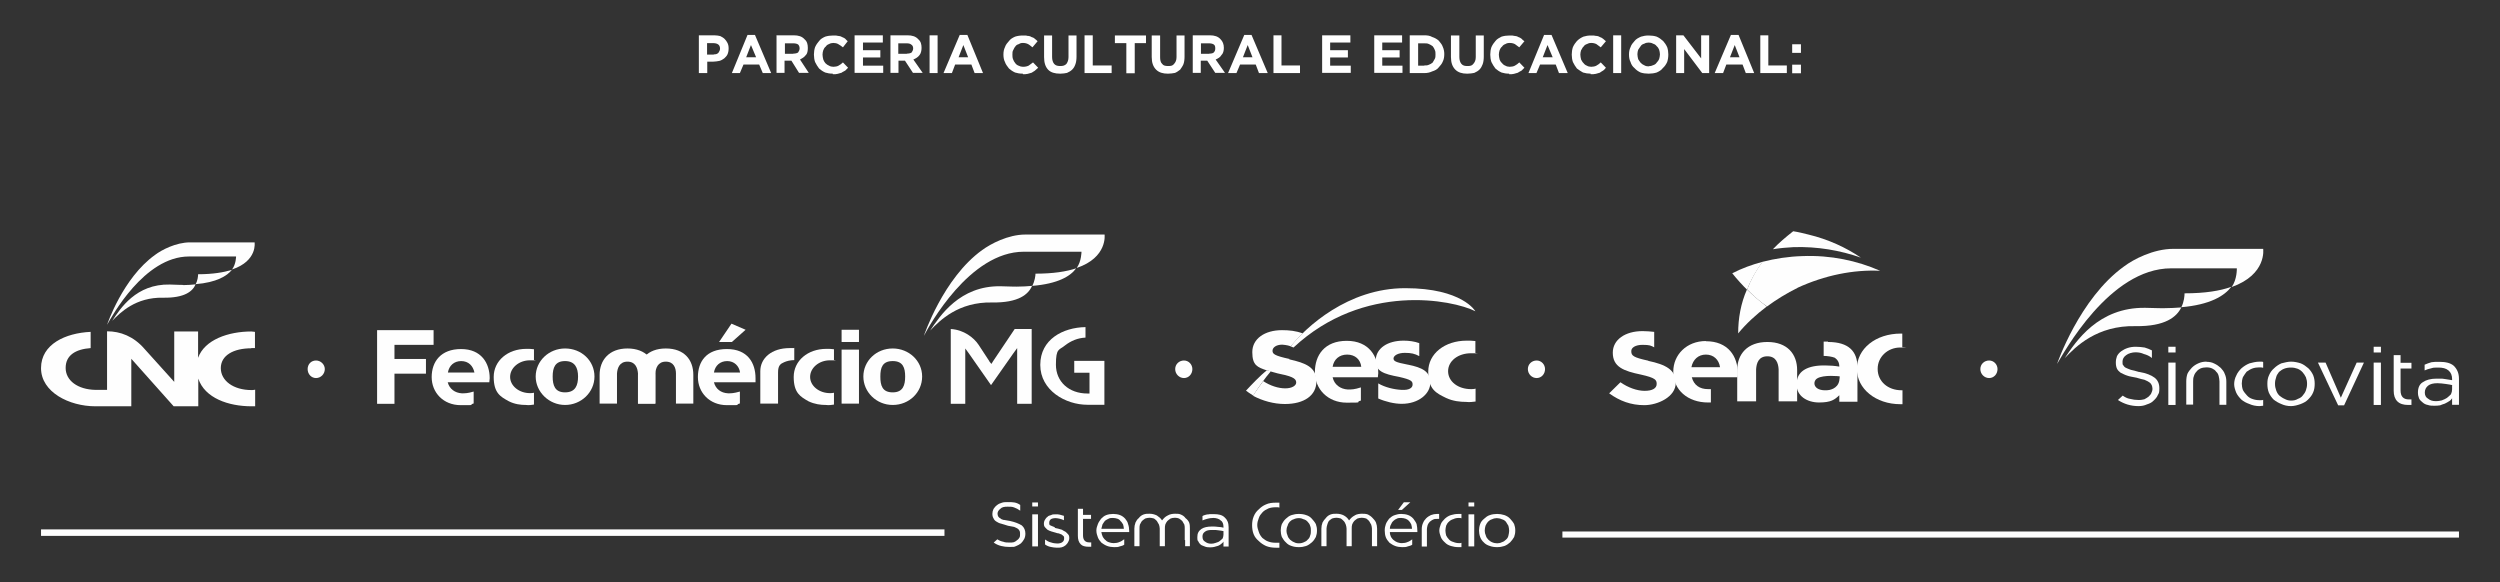 <?xml version="1.0" encoding="UTF-8"?>
<svg xmlns="http://www.w3.org/2000/svg" version="1.1" viewBox="0 0 1310 305.1">
  <rect x="0" y="0" width="1310" height="305.1" fill="#333333" stroke="none"/>
  <defs>
    <style>
      .cls-1 {
        fill: #fff;
      }

      .cls-2 {
        fill-rule: evenodd;
      }

      .cls-2, .cls-3 {
        fill: #fefefe;
      }
    </style>
  </defs>
  <!-- Generator: Adobe Illustrator 28.6.0, SVG Export Plug-In . SVG Version: 1.2.0 Build 709)  -->
  <g>
    <g id="Camada_1">
      <path class="cls-1" d="M374,28.5c1.1,0,1.9-.2,2.5-.9.4-.6.8-1.3.8-2.1h0c0-1.1-.4-1.9-1.1-2.3-.6-.4-1.5-.6-2.5-.6h-3.2v6h3.5ZM366.2,18.5h8c1.3,0,2.3.2,3.2.4.8.4,1.7.9,2.3,1.5.6.6,1.1,1.3,1.5,2.1s.6,1.7.6,2.8h0c0,1.3-.2,2.3-.6,3.2s-1.1,1.5-1.7,2.1c-.8.6-1.7,1.1-2.5,1.3-1.1.2-2.1.4-3.2.4h-3.2v6h-4.4v-19.8h0ZM396.2,30l-2.7-6.4-2.5,6.4h5.3,0ZM391.6,18.3h4l8.5,20h-4.4l-1.9-4.5h-8.2l-1.9,4.5h-4.2l8.2-20h-.1ZM415.7,28.1c1.1,0,1.9-.2,2.5-.6.4-.6.8-1.3.8-2.1h0c0-1.1-.4-1.7-.8-2.1-.6-.4-1.5-.6-2.5-.6h-4.4v5.5h4.4ZM407,18.5h8.9c2.5,0,4.4.6,5.7,2.1,1.3,1.1,1.7,2.6,1.7,4.5h0c0,1.5-.2,3-1.1,3.8-.8,1.1-1.9,1.7-3,2.3l4.6,7h-5.1l-4-6.4h-3.6v6.4h-4.2v-19.8h.1ZM436.4,38.6c-1.5,0-2.7-.2-4-.6-1.3-.6-2.3-1.3-3.2-2.1-.8-1.1-1.5-2.1-2.1-3.4-.4-1.1-.6-2.6-.6-3.8v-.2c0-1.3.2-2.6.6-3.8.6-1.3,1.3-2.3,2.1-3.2.8-1.1,1.9-1.7,3.2-2.3,1.3-.4,2.7-.6,4.2-.6s1.7,0,2.5.2c.6,0,1.5.2,2.1.6.4.2,1.1.4,1.7.9.4.4.8.9,1.3,1.3l-2.5,3.2c-.8-.6-1.7-1.3-2.5-1.7-.6-.4-1.7-.6-2.5-.6s-1.7.2-2.3.6c-.6.2-1.3.6-1.7,1.3-.6.4-1.1,1.3-1.3,1.9s-.4,1.5-.4,2.3h0c0,.9.2,1.7.4,2.6.2.6.6,1.3,1.1,1.9.6.6,1.3,1.1,1.9,1.3.6.4,1.5.6,2.3.6s2.1-.2,2.7-.6c.8-.4,1.7-1.1,2.3-1.7l2.7,2.8c-.4.4-1.1,1.1-1.5,1.5-.6.4-1.3.6-1.9,1.1-.6.2-1.3.4-2.1.6-.6.2-1.5.2-2.5.2h0v-.3ZM447.8,18.5h14.8v3.8h-10.4v4h9.1v3.8h-9.1v4.3h10.6v3.8h-15v-19.8h0ZM475.2,28.1c1.1,0,1.9-.2,2.5-.6.4-.6.8-1.3.8-2.1h0c0-1.1-.4-1.7-1.1-2.1-.4-.4-1.3-.6-2.3-.6h-4.4v5.5h4.5ZM466.6,18.5h8.9c2.5,0,4.4.6,5.7,2.1,1.3,1.1,1.7,2.6,1.7,4.5h0c0,1.5-.4,3-1.1,3.8-.8,1.1-1.9,1.7-3.2,2.3l4.9,7h-5.1l-4.2-6.4h-3.4v6.4h-4.2v-19.8h0ZM487.1,18.5h4.2v19.8h-4.2v-19.8ZM507.3,30l-2.5-6.4-2.5,6.4h5.1-.1ZM502.9,18.3h4l8.2,20h-4.4l-1.7-4.5h-8.5l-1.7,4.5h-4.4l8.5-20h0ZM535.9,38.6c-1.5,0-2.7-.2-4-.6-1.3-.6-2.3-1.3-3.2-2.1-.8-1.1-1.7-2.1-2.1-3.4-.6-1.1-.8-2.6-.8-3.8v-.2c0-1.3.2-2.6.8-3.8.4-1.3,1.3-2.3,2.1-3.2.8-1.1,1.9-1.7,3.2-2.3,1.3-.4,2.5-.6,4.2-.6s1.7,0,2.3.2c.8,0,1.5.2,2.1.6.6.2,1.3.4,1.7.9.6.4,1.1.9,1.5,1.3l-2.7,3.2c-.8-.6-1.5-1.3-2.3-1.7-.8-.4-1.7-.6-2.7-.6s-1.5.2-2.1.6c-.8.2-1.5.6-1.9,1.3-.4.4-.8,1.3-1.1,1.9-.4.6-.4,1.5-.4,2.3h0c0,.9,0,1.7.4,2.6.2.6.6,1.3,1.1,1.9.4.6,1.1,1.1,1.7,1.3.8.4,1.5.6,2.3.6,1.3,0,2.1-.2,3-.6.6-.4,1.5-1.1,2.3-1.7l2.7,2.8c-.6.4-1.1,1.1-1.7,1.5-.4.4-1.1.6-1.7,1.1-.6.2-1.3.4-2.1.6s-1.7.2-2.5.2h0v-.3ZM555.5,38.6c-2.7,0-4.9-.6-6.3-2.1s-2.1-3.6-2.1-6.6v-11.3h4.2v11.3c0,1.5.4,2.8,1.1,3.6.8.9,1.9,1.1,3.2,1.1s2.3-.2,3.2-1.1c.6-.9,1.1-1.9,1.1-3.6v-11.3h4.2v11.1c0,1.5-.2,3-.6,4-.4,1.1-.8,1.9-1.7,2.8-.6.6-1.7,1.3-2.7,1.7-1.1.2-2.1.4-3.4.4h-.2ZM568.4,18.5h4.2v15.8h9.9v4h-14.2v-19.8h0ZM590.1,22.6h-5.9v-4h16.3v4h-5.9v15.8h-4.4v-15.8h0ZM611.9,38.6c-2.5,0-4.6-.6-6.1-2.1s-2.3-3.6-2.3-6.6v-11.3h4.4v11.3c0,1.5.2,2.8,1.1,3.6.6.9,1.7,1.1,3.2,1.1s2.3-.2,3-1.1c.8-.9,1.3-1.9,1.3-3.6v-11.3h4.2v11.1c0,1.5-.2,3-.6,4s-1.1,1.9-1.7,2.8c-.8.6-1.7,1.3-2.7,1.7-1.1.2-2.3.4-3.6.4h-.2ZM633.7,28.1c1.1,0,1.9-.2,2.3-.6.6-.6.8-1.3.8-2.1h0c0-1.1-.2-1.7-.8-2.1s-1.5-.6-2.5-.6h-4.2v5.5h4.4ZM625,18.5h8.9c2.5,0,4.4.6,5.7,2.1,1.1,1.1,1.7,2.6,1.7,4.5h0c0,1.5-.4,3-1.3,3.8-.6,1.1-1.7,1.7-3,2.3l4.9,7h-5.1l-4.2-6.4h-3.4v6.4h-4.2v-19.8h0ZM656.3,30l-2.5-6.4-2.5,6.4h5.1,0ZM651.8,18.3h4l8.5,20h-4.6l-1.7-4.5h-8.2l-1.9,4.5h-4.4l8.5-20h-.2ZM667.3,18.5h4.2v15.8h9.7v4h-13.9v-19.8ZM692.8,18.5h14.8v3.8h-10.6v4h9.3v3.8h-9.3v4.3h10.8v3.8h-15v-19.8h0ZM720.1,18.5h14.6v3.8h-10.4v4h9.1v3.8h-9.1v4.3h10.6v3.8h-14.8v-19.8h0ZM746.3,34.3c1.1,0,1.7,0,2.5-.4.6-.2,1.3-.6,1.9-1.1.4-.6.8-1.3,1.1-1.9.4-.6.4-1.5.4-2.3v-.2c0-.9,0-1.5-.4-2.3-.2-.6-.6-1.3-1.1-1.9-.6-.4-1.3-.9-1.9-1.1-.8-.4-1.5-.4-2.5-.4h-3.2v11.7h3.2ZM738.7,18.5h7.6c1.7,0,3,.2,4.2.9,1.3.4,2.5,1.1,3.4,1.9.8,1.1,1.7,1.9,2.1,3.2.6,1.3.8,2.6.8,3.8h0c0,1.5-.2,2.8-.8,4-.4,1.1-1.3,2.1-2.1,3-.8,1.1-2.1,1.7-3.4,2.1-1.3.6-2.5.9-4.2.9h-7.6v-19.8ZM768.7,38.6c-2.5,0-4.6-.6-6.1-2.1s-2.3-3.6-2.3-6.6v-11.3h4.4v11.3c0,1.5.4,2.8,1.1,3.6.8.9,1.7,1.1,3.2,1.1s2.3-.2,3-1.1c.8-.9,1.3-1.9,1.3-3.6v-11.3h4.2v11.1c0,1.5-.2,3-.6,4s-.8,1.9-1.7,2.8c-.6.6-1.7,1.3-2.7,1.7-1.1.2-2.1.4-3.6.4h-.2ZM790.8,38.6c-1.5,0-2.7-.2-4-.6-1.3-.6-2.3-1.3-3.2-2.1-.8-1.1-1.5-2.1-2.1-3.4-.4-1.1-.6-2.6-.6-3.8v-.2c0-1.3.2-2.6.6-3.8.6-1.3,1.3-2.3,2.1-3.2.8-1.1,2.1-1.7,3.2-2.3,1.3-.4,2.7-.6,4.2-.6s1.7,0,2.5.2c.6,0,1.5.2,2.1.6.6.2,1.1.4,1.7.9.4.4.8.9,1.5,1.3l-2.7,3.2c-.8-.6-1.7-1.3-2.3-1.7-.8-.4-1.7-.6-2.7-.6s-1.7.2-2.3.6c-.6.2-1.3.6-1.7,1.3-.6.4-1.1,1.3-1.3,1.9s-.4,1.5-.4,2.3h0c0,.9.2,1.7.4,2.6.2.6.6,1.3,1.3,1.9.4.6,1.1,1.1,1.7,1.3.6.4,1.5.6,2.3.6s2.1-.2,2.7-.6c.8-.4,1.7-1.1,2.3-1.7l2.7,2.8c-.4.4-1.1,1.1-1.5,1.5-.6.4-1.3.6-1.9,1.1-.6.2-1.3.4-2.1.6-.6.2-1.5.2-2.5.2h0v-.3ZM813.6,30l-2.7-6.4-2.5,6.4h5.3,0ZM809,18.3h4l8.5,20h-4.6l-1.7-4.5h-8.2l-1.9,4.5h-4.2l8.2-20h0ZM833.5,38.6c-1.3,0-2.7-.2-4-.6-1.1-.6-2.1-1.3-3.2-2.1-.8-1.1-1.5-2.1-2.1-3.4-.4-1.1-.6-2.6-.6-3.8v-.2c0-1.3.2-2.6.6-3.8.6-1.3,1.3-2.3,2.1-3.2,1.1-1.1,2.1-1.7,3.4-2.3,1.3-.4,2.5-.6,4-.6s1.7,0,2.5.2c.8,0,1.5.2,2.1.6.6.2,1.1.4,1.7.9.4.4,1.1.9,1.5,1.3l-2.7,3.2c-.8-.6-1.7-1.3-2.3-1.7-.8-.4-1.7-.6-2.7-.6s-1.5.2-2.3.6c-.6.2-1.3.6-1.7,1.3-.6.4-.8,1.3-1.3,1.9-.2.6-.4,1.5-.4,2.3h0c0,.9.2,1.7.4,2.6.4.6.6,1.3,1.3,1.9.4.6,1.1,1.1,1.7,1.3.6.4,1.5.6,2.3.6s2.1-.2,2.7-.6c.8-.4,1.7-1.1,2.3-1.7l2.7,2.8c-.4.4-.8,1.1-1.5,1.5-.6.4-1.1.6-1.7,1.1-.6.2-1.5.4-2.1.6-.8.2-1.7.2-2.7.2h0v-.3ZM845.3,18.5h4.2v19.8h-4.2v-19.8ZM863.9,34.7c.8,0,1.7-.2,2.5-.6.6-.2,1.3-.6,1.7-1.3.6-.6,1.1-1.3,1.3-1.9.2-.9.4-1.5.4-2.3v-.2c0-.9-.2-1.5-.4-2.3-.2-.6-.6-1.3-1.3-1.9-.4-.6-1.1-1.1-1.9-1.3-.6-.4-1.5-.6-2.3-.6s-1.7.2-2.3.6c-.8.2-1.5.6-1.9,1.3-.4.4-.8,1.3-1.3,1.9-.2.6-.4,1.5-.4,2.3h0c0,.9.2,1.7.4,2.6.4.6.8,1.3,1.3,1.9.6.6,1.3,1.1,1.9,1.3.6.4,1.5.6,2.3.6h0ZM863.9,38.6c-1.5,0-3-.2-4.2-.6-1.3-.6-2.3-1.3-3.2-2.3-1.1-.9-1.7-1.9-2.1-3.2-.6-1.1-.8-2.6-.8-3.8v-.2c0-1.3.2-2.6.8-3.8.4-1.3,1.3-2.3,2.1-3.2.8-1.1,2.1-1.7,3.4-2.3,1.3-.4,2.5-.6,4-.6s3,.2,4.2.6c1.3.6,2.3,1.3,3.4,2.3.8.9,1.5,1.9,2.1,3.2.4,1.1.6,2.6.6,3.8h0c0,1.5-.2,2.8-.6,4-.6,1.3-1.3,2.3-2.3,3.2-.8,1.1-1.9,1.7-3.2,2.3-1.3.4-2.7.6-4.2.6h0ZM878.3,18.5h3.8l9.3,12.1v-12.1h4.2v19.8h-3.6l-9.5-12.6v12.6h-4.2v-19.8ZM911.5,30l-2.5-6.4-2.5,6.4h5.1,0ZM907,18.3h4l8.2,20h-4.4l-1.7-4.5h-8.5l-1.7,4.5h-4.4l8.5-20h0ZM922.4,18.5h4.2v15.8h9.7v4h-13.9v-19.8ZM939.1,33.9h4.6v4.5h-4.6v-4.5ZM939.1,23.2h4.6v4.5h-4.6v-4.5Z"/>
      <rect class="cls-3" x="21.5" y="277.4" width="473.4" height="3.4"/>
      <rect class="cls-3" x="818.7" y="278.5" width="469.8" height="3.2"/>
      <path class="cls-3" d="M526.1,272.5c-.8-.2-1.5-.4-1.9-.9-.6-.2-.8-.6-1.1-.9-.2-.4-.4-.9-.4-1.5,0-1.1.6-1.9,1.5-2.6.8-.9,2.1-1.1,3.8-1.1s2.3,0,3.4.4,2.1.9,3.2,1.7v-3c-.8-.6-1.9-1.1-3-1.3-1.1-.2-2.1-.2-3.6-.2s-2.1,0-3.2.4c-.8.2-1.7.6-2.5,1.3-.6.4-1.3,1.3-1.7,1.9-.4.9-.6,1.7-.6,2.6s.2,1.7.6,2.3c.2.6.8,1.3,1.5,1.7.6.4,1.5.9,2.5,1.1,1.1.4,2.3.6,3.6,1.1,1.3.2,2.3.4,3.2.6.8.4,1.5.6,2.1,1.1.4.4.6.6.8,1.1.2.4.2,1.1.2,1.5,0,.6,0,1.3-.2,1.7-.4.6-.6,1.1-1.3,1.5-.4.4-1.1.9-1.7,1.1s-1.5.2-2.1.2c-1.3,0-2.5,0-3.4-.4-1.1-.2-2.1-.6-3.2-1.3l-1.9,1.7c2.3,1.7,5.3,2.3,8.2,2.3s2.3,0,3.4-.4c1.1-.4,1.9-.9,2.7-1.5.6-.6,1.3-1.5,1.7-2.3s.6-1.7.6-2.8c0-1.7-.6-3.2-1.9-4.3-1.5-.9-3.4-1.7-6.1-2.3-1.3-.2-2.5-.4-3.4-.6h.2ZM540.9,263.3v2.1h3v-2.1h-3ZM540.9,286.3h3v-16.8h-3v16.8ZM552.8,276.3c-.6-.2-1.1-.4-1.5-.6-.6-.2-.8-.4-1.3-.6-.2-.4-.2-.6-.2-1.1h0c0-.9.2-1.3.8-1.9.6-.4,1.5-.6,2.5-.6s3,.4,4.4,1.1v-2.3c-.6-.2-1.3-.4-2.1-.6-.6-.2-1.5-.2-2.1-.2-1.1,0-1.9,0-2.5.4-.8.2-1.5.4-1.9.9-.6.4-1.1,1.1-1.3,1.5-.4.6-.6,1.3-.6,2.1h0c0,.9.2,1.5.6,1.9.4.4.8.9,1.3,1.3.6.4,1.3.6,2.1.9.6.2,1.3.4,2.1.6.6.2,1.1.4,1.7.4.6.2,1.1.4,1.5.6s.6.6,1.1.9c.2.4.2.6.2,1.1h0c0,.9-.2,1.5-1.1,2.1-.6.4-1.5.6-2.5.6s-2.3-.2-3.4-.6c-1.1-.2-2.1-.9-3-1.5v2.6c.8.6,1.9,1.1,3,1.3s2.1.4,3.2.4,1.7,0,2.5-.2,1.5-.6,2.1-1.1c.4-.4,1.1-1.1,1.3-1.7.4-.6.6-1.3.6-2.1h0c0-.9-.2-1.5-.6-1.9-.4-.4-.8-.9-1.3-1.3-.6-.4-1.3-.6-1.9-1.1-.6-.2-1.5-.4-2.1-.6s-1.3-.2-1.7-.4h0v-.3ZM571.8,284.2h-1.1c-2.1,0-3.2-1.3-3.2-3.6v-8.7h4.2v-2.1h-4.2v-3.2h-2.7v14.1c0,1.9.4,3.4,1.5,4.5.8.9,2.3,1.3,4.2,1.3h1.3v-2.3ZM585.5,271.8c.6.2,1.3.6,1.7,1.3.6.4.8,1.1,1.3,1.7.2.9.4,1.5.4,2.3h-11.8c.2-.9.4-1.7.6-2.3.4-.6.8-1.3,1.3-1.9.6-.4,1.3-.9,1.9-1.1.6-.4,1.5-.4,2.3-.4s1.7.2,2.3.4h0ZM588.9,282.7c-.6.4-1.5,1.1-2.3,1.3-.8.4-1.9.6-3,.6s-1.7-.2-2.3-.4c-.8-.2-1.5-.6-1.9-1.1-.6-.4-1.1-1.1-1.5-1.7-.4-.9-.6-1.5-.8-2.6h14.6v-.6c0-1.3-.2-2.6-.6-3.6-.2-1.1-.8-1.9-1.5-2.8-.8-.9-1.7-1.5-2.7-1.9-1.1-.4-2.3-.6-3.6-.6s-2.5.2-3.6.6-1.9,1.1-2.7,1.9c-.6.9-1.3,1.7-1.7,2.8-.4,1.1-.8,2.1-.8,3.4s.4,2.6.8,3.6c.4,1.1,1.1,1.9,1.9,2.8.8.6,1.9,1.3,3,1.7,1.1.4,2.3.6,3.6.6s2.1,0,3-.4c.8-.2,1.7-.4,2.3-.9v-2.8h-.2ZM611.9,270.1c-1.3.6-2.1,1.5-3,2.6-.6-1.1-1.7-1.9-2.7-2.6-1.3-.6-2.5-.9-3.8-.9s-2.1,0-3.2.4c-1.1.4-1.9,1.1-2.5,1.9-.8.6-1.3,1.5-1.7,2.3-.4,1.1-.6,2.1-.6,3.2v9.2h2.7v-9.2c0-.6,0-1.5.2-2.1.4-.6.6-1.3,1.1-1.9.4-.4,1.1-.9,1.7-1.3.6-.2,1.5-.4,2.3-.4s1.5.2,2.3.4c.6.4,1.1.9,1.5,1.3.4.6.8,1.3,1.1,1.9.2.6.4,1.5.4,2.1h0v9.2h2.7v-9.2h0c0-.6,0-1.5.2-2.1s.6-1.3,1.1-1.9c.4-.4,1.1-.9,1.7-1.3.6-.2,1.3-.4,2.3-.4s1.5.2,2.1.4c.6.4,1.3.9,1.7,1.3.4.6.8,1.3,1.1,1.9.2.6.2,1.5.2,2.1v6h.2v3.2h2.5v-9.2c0-1.1,0-2.1-.4-3.2-.4-.9-1.1-1.7-1.9-2.3-.6-.9-1.5-1.5-2.5-1.9-.8-.4-1.9-.4-3-.4s-2.7.2-3.8.9h0ZM641.1,280.2c0,.6-.2,1.3-.4,1.9-.4.4-1.1,1.1-1.7,1.5-.4.4-1.3.6-2.1.9s-1.5.4-2.3.4c-1.3,0-2.3-.4-3.2-1.1-.8-.4-1.3-1.3-1.3-2.6s.4-1.9,1.3-2.6,2.1-.9,3.8-.9,2.3,0,3.4.2c1.1.2,1.9.2,2.5.4v1.9ZM632.8,269.5c-.8.2-1.9.4-2.7.9v2.3c.8-.4,1.7-.6,2.7-.9.8-.2,1.7-.4,3-.4s3,.4,3.8,1.3c1.1.6,1.5,1.9,1.5,3.4v.4c-.8-.2-1.7-.4-2.7-.4-1.1-.2-2.3-.2-3.4-.2-2.3,0-4.2.4-5.5,1.3-1.5,1.1-2.1,2.3-2.1,4.3s.2,1.7.6,2.3c.2.6.8,1.3,1.3,1.7.6.4,1.5.6,2.1.9s1.7.4,2.5.4,1.5,0,2.3-.2,1.5-.4,2.1-.6,1.1-.6,1.5-.9c.6-.4,1.1-.9,1.3-1.3v2.6h2.7v-10.2c0-2.3-.8-4-2.1-5.1-1.3-1.3-3.2-1.7-5.7-1.7s-2.3,0-3.2.2h0ZM670.4,284.4h-1.9c-1.5,0-2.7-.2-3.8-.6-1.3-.4-2.1-1.1-3.2-1.9-.8-.9-1.5-1.9-1.9-3.2-.4-1.1-.8-2.3-.8-3.6s.4-2.6.8-3.6c.4-1.3,1.1-2.1,1.9-3,.8-.9,1.9-1.5,3.2-2.1,1.1-.4,2.3-.6,3.8-.6h.8c.4,0,.6,0,1.1.2v-2.6h-1.9c-1.9,0-3.6.2-5.1.9-1.5.6-2.7,1.5-3.8,2.6-1.3,1.1-2.1,2.3-2.7,3.8-.6,1.5-.8,3-.8,4.5s.2,3.2.8,4.7,1.5,2.6,2.7,3.6c1.1,1.1,2.3,1.9,3.8,2.6,1.5.6,3.2.9,5.1.9h1.9v-2.6ZM684.4,286.1c1.1-.4,2.1-1.1,3-1.9s1.5-1.7,2.1-2.8c.4-1.1.6-2.1.6-3.4s-.2-2.3-.6-3.4c-.6-1.1-1.3-1.9-2.1-2.8s-1.7-1.5-3-1.9c-1.1-.4-2.3-.6-3.8-.6s-2.5.2-3.8.6-2.1,1.1-3,1.9-1.5,1.7-2.1,2.8c-.4,1.1-.6,2.3-.6,3.4s.2,2.3.6,3.4c.6,1.1,1.3,2.1,2.1,2.8.8.9,1.7,1.5,3,1.9,1.1.4,2.3.6,3.8.6s2.5-.2,3.8-.6h0ZM683.1,272.1c.8.2,1.5.6,2.1,1.3.6.6,1.1,1.3,1.3,2.1.4.9.4,1.7.4,2.6s0,1.7-.4,2.6c-.2.9-.6,1.5-1.3,2.1-.4.6-1.3,1.1-1.9,1.3-.8.4-1.7.6-2.7.6s-1.9-.2-2.5-.6c-.8-.2-1.5-.9-2.1-1.3-.6-.6-1.1-1.3-1.3-2.1-.4-.9-.6-1.7-.6-2.6s.2-1.9.6-2.6c.2-.9.6-1.5,1.1-2.1.6-.6,1.3-1.1,2.1-1.3.8-.4,1.7-.6,2.7-.6s1.7.2,2.5.6h0ZM709.9,270.1c-1.3.6-2.1,1.5-3,2.6-.6-1.1-1.5-1.9-2.7-2.6-1.1-.6-2.5-.9-3.8-.9s-2.1,0-3.2.4c-1.1.4-1.9,1.1-2.5,1.9-.6.6-1.3,1.5-1.7,2.3-.4,1.1-.6,2.1-.6,3.2v9.2h2.7v-9.2c0-.6.2-1.5.4-2.1s.4-1.3.8-1.9c.4-.4,1.1-.9,1.7-1.3.6-.2,1.5-.4,2.3-.4s1.5.2,2.3.4c.6.4,1.1.9,1.5,1.3.6.6.8,1.3,1.1,1.9.2.6.4,1.5.4,2.1h0v9.2h2.7v-9.2h0c0-.6,0-1.5.2-2.1s.6-1.3,1.1-1.9c.4-.4,1.1-.9,1.7-1.3.6-.2,1.5-.4,2.3-.4s1.5.2,2.3.4c.6.4,1.1.9,1.5,1.3.4.6.8,1.3,1.1,1.9.2.6.4,1.5.4,2.1v6h0v3.2h2.7v-9.2c0-1.1-.2-2.1-.6-3.2-.4-.9-1.1-1.7-1.7-2.3-.8-.9-1.7-1.5-2.5-1.9-1.1-.4-2.1-.4-3.2-.4s-2.7.2-3.8.9h0ZM736.5,271.8c.6.2,1.3.6,1.9,1.3.4.4.8,1.1,1.1,1.7.2.9.4,1.5.4,2.3h-11.6c0-.9.2-1.7.6-2.3.2-.6.6-1.3,1.3-1.9.4-.4,1.1-.9,1.7-1.1.6-.4,1.5-.4,2.3-.4s1.7.2,2.3.4h0ZM739.9,282.7c-.6.4-1.5,1.1-2.3,1.3-.8.4-1.9.6-3,.6s-1.5-.2-2.3-.4c-.6-.2-1.3-.6-1.9-1.1-.6-.4-1.1-1.1-1.5-1.7-.4-.9-.6-1.5-.6-2.6h14.4v-.6c0-1.3-.2-2.6-.4-3.6-.4-1.1-1.1-1.9-1.7-2.8-.8-.9-1.7-1.5-2.7-1.9-1.1-.4-2.3-.6-3.6-.6s-2.3.2-3.4.6c-1.3.4-2.1,1.1-3,1.9-.6.9-1.3,1.7-1.7,2.8s-.6,2.1-.6,3.4.2,2.6.6,3.6,1.1,1.9,1.9,2.8c.8.6,1.9,1.3,3,1.7,1.1.4,2.3.6,3.6.6s2.1,0,3-.4c.8-.2,1.7-.4,2.3-.9v-2.8h0ZM734.6,267.2l4.4-4h-3.4l-3,4h2ZM753,269.3c-1.1,0-2.1.2-3.2.6-.8.4-1.7.9-2.5,1.7-.6.6-1.3,1.5-1.7,2.6-.4.9-.6,1.9-.6,3v9.2h2.7v-9.2c0-.6.2-1.3.4-2.1.2-.6.6-1.1,1.1-1.7.6-.4,1.1-.9,1.7-1.1.6-.4,1.3-.4,2.1-.4h1.1v-2.6h-1.1ZM765.9,284.4c-.4.2-.8.2-1.3.2-1.1,0-2.1-.2-3-.6-.8-.2-1.7-.6-2.3-1.3-.6-.6-1.1-1.3-1.5-2.1-.2-.9-.4-1.7-.4-2.6s.2-1.7.4-2.6c.4-.9.8-1.5,1.5-2.1.6-.6,1.5-1.1,2.3-1.3.8-.4,1.7-.6,2.7-.6s1.1,0,1.5.2v-2.3h-1.5c-1.5,0-2.7.2-4,.6s-2.3,1.1-3.2,1.9c-.8.9-1.7,1.7-2.1,2.8s-.8,2.3-.8,3.4.4,2.3.8,3.4,1.3,2.1,2.1,2.8c.8.9,1.9,1.5,3.2,1.9s2.5.6,4,.6h1.5v-2.3h0ZM769.5,263.3v2.1h3v-2.1h-3ZM769.5,286.3h3v-16.8h-3v16.8ZM788.3,286.1c1.1-.4,2.1-1.1,3-1.9.8-.9,1.5-1.7,2.1-2.8.4-1.1.6-2.1.6-3.4s-.2-2.3-.6-3.4c-.6-1.1-1.3-1.9-2.1-2.8s-1.9-1.5-3-1.9c-1.3-.4-2.5-.6-3.8-.6s-2.7.2-3.8.6c-1.3.4-2.1,1.1-3,1.9-1.1.9-1.7,1.7-2.1,2.8-.4,1.1-.6,2.3-.6,3.4s.2,2.3.6,3.4c.4,1.1,1.1,2.1,1.9,2.8.8.9,1.9,1.5,3.2,1.9,1.1.4,2.3.6,3.8.6s2.5-.2,3.8-.6h0ZM787,272.1c.8.2,1.5.6,2.1,1.3.4.6.8,1.3,1.3,2.1.2.9.4,1.7.4,2.6s-.2,1.7-.4,2.6-.6,1.5-1.3,2.1c-.6.6-1.3,1.1-2.1,1.3-.6.4-1.7.6-2.5.6s-1.9-.2-2.7-.6c-.6-.2-1.5-.9-1.9-1.3-.6-.6-1.1-1.3-1.3-2.1-.4-.9-.6-1.7-.6-2.6s.2-1.9.4-2.6c.4-.9.8-1.5,1.3-2.1.6-.6,1.3-1.1,2.1-1.3.8-.4,1.7-.6,2.5-.6s1.9.2,2.7.6h0Z"/>
      <path class="cls-3" d="M947.6,122.9c-2.5-.6-5.1-1.3-7.8-1.7h-.2c-3.8,3-7.4,6-10.6,9.4,3.6-.6,7.2-.9,10.8-1.1,12.5-.4,24.5,1.7,35.3,5.5-7.8-5.3-17.1-9.6-27.5-12.1h0Z"/>
      <path class="cls-3" d="M941.9,150.8c14.4-6.6,29.4-9.6,43.3-8.9-12-5.3-26-8.3-40.8-7.7-7.2.2-14.2,1.3-20.9,3-3.4,4.5-6.1,9.4-8,14.5,3.2,3.2,6.5,6.2,10.4,8.9,4.9-3.6,10.4-7,16.1-9.8h0Z"/>
      <path class="cls-3" d="M923.5,137.2c-5.5,1.5-10.8,3.4-15.8,6,5.1,6.4,11.2,12.4,18.2,17.5h0c-3.8-2.8-7.2-5.8-10.4-8.9,1.9-5.1,4.6-9.8,8-14.5h0Z"/>
      <path class="cls-3" d="M925.8,160.6c-3.8-2.8-7.2-5.8-10.4-8.9-3.2,7.2-4.6,15.1-4.6,23,4.2-5.1,9.3-9.8,15-14.1h0Z"/>
      <path class="cls-3" d="M996.8,204.5h-.4c-7.2,0-12.5-4.7-12.5-11.1v-.2c0-6.2,5.3-11.1,11.8-11.1s.8.2,1.1.2v-7.5h-.8c-13.1,0-23,7.9-23,18.5h0c0,10.4,9.9,18.5,22.8,18.5h1.1v-7.5.2Z"/>
      <path class="cls-3" d="M863.7,189c-7.8-1.7-8.9-2.6-8.9-4.9v-.2c0-1.7,2.1-3.2,5.9-3.2s4.4.4,6.1,1.3v-8.1c-1.7-.2-4.2-.4-6.1-.4-9.1,0-15.6,4.5-15.6,11.3h0c0,7.5,5.7,9.6,14.8,11.5,7.6,1.7,8.2,2.8,8.2,4.9h0c0,2.3-2.3,3.6-6.3,3.6s-8.7-1.7-12.7-4.5l-5.9,5.8c5.5,4,11.4,6.2,18.4,6.2s16.5-4.3,16.5-11.7v-.2c0-6.6-5.3-9.4-14.4-11.3h0Z"/>
      <path class="cls-3" d="M886.3,192.4c.8-4,3.6-6.6,7.6-6.6s6.8,2.6,7.4,6.6h-15ZM893.9,178.7c-10.1,0-17.1,7.2-17.1,16v.2c0,9.4,7.6,16,18.2,16h1.5v-7h-1.5c-4.4,0-7.4-2.1-8.5-6.2h23.9c.2-.6.2-1.3.2-2.1h0c0-8.9-5.1-16.8-16.7-16.8h0Z"/>
      <path class="cls-3" d="M941.7,193.9c0-8.3-5.1-14.7-15.6-14.7s-15.8,6.4-15.8,14.7v16.4h9.9v-16.8c.2-3.2,1.3-6.8,5.9-6.8s5.7,3.6,5.9,6.8v16.8h9.7v-16.4h0Z"/>
      <path class="cls-3" d="M957.9,179h-2.3v7.5c1.9,0,4.4.4,5.7.9,1.7,1.1,2.5,2.6,2.5,4.7-2.3-.4-4.9-.6-7.2-.6-9.5-.2-14.2,3-15,7.9v.4h0c-.2.4-.2,1.1-.2,1.5v.2c0,6,5.5,9.4,11.8,9.4s8.2-1.5,10.6-3.8v3.4h9.5v-18.1c0-8.3-4.6-13.2-15.4-13.2h0v-.2ZM963.8,199.4c-.8,4.5-5.5,5.1-6.5,5.1-7.4.4-7.6-4.7-5.1-6.2,3.4-2.1,11.8-1.1,11.8-1.1,0,.4,0,1.1-.2,2.1h0Z"/>
      <path class="cls-3" d="M676.3,181.5c8-10,30-30.5,60-30.5s36.8,12.1,36.8,12.1c-11.8-6-58.5-15.3-95.3,19l-1.5-.6Z"/>
      <path class="cls-3" d="M713.1,203c-3.4,1.1-4.9,1.1-6.8,1.1-4-.2-7.2-2.6-8-6.4h23.7c0-.9.2-1.3.2-2.1v-.2c0-8.7-4.9-16.8-16.5-16.8s-16.7,7.5-16.7,16.4,6.8,16,16.7,16,3.8-.2,7.4-1.1v-6.8h0ZM705.9,185.8c4.2,0,7,2.6,7.4,6.4h-15c.6-3.8,3.4-6.4,7.6-6.4h0Z"/>
      <path class="cls-3" d="M675.7,188.1c-7.8-1.7-8.9-2.6-8.9-4.3s1.9-3.2,5.1-3.2c2.5.2,3.8.6,4.4.9,2.1-2.3,4-4.7,6.3-6.8-3.4-1.3-7-1.7-10.8-1.7-9.1,0-15.6,4.5-15.6,11.5s2.7,7.9,7.6,9.6c.4,0,1.1.2,1.5.4,1.7.4,3.6,1.1,5.7,1.5,7.6,1.5,8.2,3,8.2,4.5s-2.1,3-5.7,3-7.8-1.3-11.6-3.8c-2.1,2.8-4.2,5.8-5.3,7.7,4.9,2.6,10.8,4.3,16.7,4.3,10.1,0,16.5-4.5,16.5-11.9s-5.7-9.6-14.2-11.5h0v-.2Z"/>
      <path class="cls-3" d="M737.8,191.1c-6.8-1.3-7.6-1.9-7.6-3.4.2-1.5,2.5-2.8,5.9-2.8s5.1.4,7.6,1.7v-6.8c-2.5-.9-5.3-1.3-8.2-1.3-8.5,0-14.2,4-14.6,9.8-.6,6.2,4.2,7.7,12.3,9.2,6.5,1.5,7,2.3,7,4s-1.7,3-5.7,2.8-8.7-1.3-12.3-3.4v7.9c3.8,1.7,8.5,2.8,12.3,2.8,8.9,0,15-5.3,15-11.1s-4.2-7.9-11.6-9.4h-.1Z"/>
      <path class="cls-3" d="M773.1,203.7c-.8.2-1.7.2-2.3.2-6.8,0-12-4-12-9.4s5.3-9.4,12-9.4,1.5.2,2.3.2v-6.6c-1.5-.2-3-.2-4.6-.2-11.4,0-20.1,6.8-20.1,16.2s4.2,11.3,9.3,13.8c3.6,1.7,7.4,2.1,10.6,2.1,1.7.2,3.4,0,4.9-.2v-6.8h-.1Z"/>
      <path class="cls-3" d="M665.8,194.7c-2.5,2.8-7.2,9.4-9.1,12.6-1.9-1.3-3-1.9-3.8-2.6,3-3.2,7.4-7.9,11-10.7,0,0,1.7.4,1.9.6h0Z"/>
      <path class="cls-2" d="M103.8,143.8c0,.9-.2,3.2-1.3,5.1h0c11-.9,16.5-4.3,19-7.5-4.2,1.3-9.9,2.3-17.7,2.3h0Z"/>
      <path class="cls-2" d="M131.7,182.4h1.9v-8.5c-.6,0-1.3-.2-1.9-.2-12,0-24.5,4.3-27.9,13.8v-13.8h-12.5v26.4l-15.6-17.3c-5.7-6.6-12.7-9.2-19.6-9.2v30.7h-6.1c-9.3-.2-15.6-4.9-15.6-11.5s5.1-9.8,13.1-10.4v-8.5c-13.1.6-26,6.4-26,19s14.8,20,28.5,20h18.8v-24.9l22.2,24.9h12.9v-14.5c3.4,10.2,15.8,14.5,27.9,14.5h1.9v-8.7c-.8.2-1.5.2-1.9.2-9.5,0-16.1-4.9-16.1-11.5s6.5-10.4,16.1-10.4h-.1Z"/>
      <path class="cls-2" d="M133.4,127h-33.8c-7.4,0-15,4-18.4,6.6-16.9,12.1-25.1,36.6-25.1,36.6,2.3-4,19.4-35.8,42.9-35.8h24.7s0,4-2.1,6.8c13.5-4.5,11.8-14.3,11.8-14.3h0Z"/>
      <path class="cls-2" d="M96,149.3s-2.5,0-7-.2c-17.7-.4-26,12.6-30.2,19,4.2-4.3,12.3-12.4,26.6-12.1,11.4.2,15.6-3.4,17.1-7-1.9.2-4.2.4-6.5.4h0Z"/>
      <path class="cls-2" d="M170.2,193.4c0,2.6-2.1,4.7-4.6,4.7s-4.4-2.1-4.4-4.7,1.9-4.5,4.4-4.5,4.6,2.1,4.6,4.5h0Z"/>
      <path class="cls-2" d="M624.8,193.4c0,2.6-1.9,4.7-4.4,4.7s-4.6-2.1-4.6-4.7,2.1-4.5,4.6-4.5,4.4,2.1,4.4,4.5h0Z"/>
      <path class="cls-2" d="M809.6,193.4c0,2.6-1.9,4.7-4.4,4.7s-4.6-2.1-4.6-4.7,2.1-4.5,4.6-4.5,4.4,2.1,4.4,4.5h0Z"/>
      <path class="cls-2" d="M1046.7,193.4c0,2.6-1.9,4.7-4.4,4.7s-4.6-2.1-4.6-4.7,2.1-4.5,4.6-4.5,4.4,2.1,4.4,4.5h0Z"/>
      <path class="cls-3" d="M578.7,122.9h-41.4c-9.1,0-18.2,4.9-22.6,8.1-20.5,14.7-30.6,45-30.6,45,2.7-5.1,23.9-44.1,52.4-44.1h30.2s0,5.1-2.5,8.5c16.3-5.5,14.6-17.5,14.6-17.5h0Z"/>
      <path class="cls-3" d="M542.6,143.4c0,1.1-.4,4-1.7,6.4h0c13.5-1.1,20.1-5.1,23-9.2-5.1,1.7-12,2.8-21.3,2.8h0Z"/>
      <path class="cls-3" d="M532.9,150.2s-3,0-8.5-.2c-21.5-.4-31.9,15.6-37,23.2,5.1-5.3,14.8-15.1,32.5-14.7,13.9.2,19-4.3,20.9-8.7-2.3.2-5.1.4-8,.4h0Z"/>
      <path class="cls-3" d="M241.6,189.2c4,0,6.3,2.6,7,6h-13.9c.6-3.6,3.2-6,7-6h-.1ZM248.1,205.2c-3,.9-4.4.9-6.1.9-3.6-.2-6.5-2.3-7.4-5.8h21.8c0-.9.2-1.3.2-2.1h0c0-7.9-4.4-15.3-15-15.3s-15.4,6.6-15.4,14.7,6.1,14.7,15.2,14.7,3.6,0,6.8-.9v-6.2h-.1Z"/>
      <path class="cls-3" d="M363.3,196.4c0-7.7-4.6-13.8-14.4-13.8s-14.6,6.2-14.6,13.8v15.1h9.1v-15.8c.2-2.8,1.3-6.2,5.5-6.2s5.3,3.4,5.3,6.2v15.8h9.1v-15.1Z"/>
      <path class="cls-3" d="M343.4,196.4c0-7.7-4.9-13.8-14.6-13.8s-14.6,6.2-14.6,13.8v15.1h9.1v-15.8c.2-2.8,1.3-6.2,5.5-6.2s5.3,3.4,5.5,6.2v15.8h9.1v-15.1Z"/>
      <polygon class="cls-3" points="206.7 180.7 206.7 188.1 223.2 188.1 223.2 195.8 206.7 195.8 206.7 211.6 197.6 211.6 197.6 173 227.2 173 227.2 180.7 206.7 180.7"/>
      <rect class="cls-3" x="441" y="183.2" width="9.1" height="28.3"/>
      <rect class="cls-3" x="441" y="172.8" width="9.1" height="6.4"/>
      <path class="cls-3" d="M279.8,205.8c-.6.2-1.5.2-2.1.2-5.7,0-10.4-3.8-10.4-8.5s4.6-8.7,10.4-8.7,1.5.2,2.1.2v-6c-1.3-.2-2.5-.2-4-.2-9.7,0-17.1,6.2-17.1,14.7s3.6,10.4,8,12.8c3,1.5,6.1,1.9,8.9,1.9,1.5.2,3,0,4.2-.2v-6.2Z"/>
      <path class="cls-3" d="M296.1,205.6c-5.3,0-6.5-3.6-6.5-8.3s1.3-8.1,6.5-8.1,6.8,3.6,6.8,8.1-1.3,8.3-6.8,8.3h0ZM296.1,182.6c-8.5,0-15.4,6.6-15.4,14.7s7,14.9,15.4,14.9,15.4-6.6,15.4-14.9-6.8-14.7-15.4-14.7h0Z"/>
      <path class="cls-3" d="M437,205.8c-.6.2-1.5.2-2.1.2-5.7,0-10.4-3.8-10.4-8.5s4.6-8.7,10.4-8.7,1.5.2,2.1.2v-6c-1.3-.2-2.5-.2-4-.2-9.7,0-17.1,6.2-17.1,14.7s3.6,10.4,7.8,12.8c3.2,1.5,6.3,1.9,9.1,1.9,1.5.2,3,0,4.2-.2v-6.2Z"/>
      <path class="cls-3" d="M467.8,205.6c-5.5,0-6.5-3.6-6.5-8.3s1.1-8.1,6.5-8.1,6.5,3.6,6.5,8.1-1.1,8.3-6.5,8.3h0ZM467.8,182.6c-8.7,0-15.4,6.6-15.4,14.7s6.8,14.9,15.4,14.9,15.4-6.6,15.4-14.9-7-14.7-15.4-14.7h0Z"/>
      <path class="cls-3" d="M416.1,182.4h-2.3c-9.5,0-15.4,5.3-15.4,12.1v17h9.3v-16.4c0-3.6,1.3-4.5,3.2-5.3,1.3-.6,3.2-1.1,5.3-1.1v-6.4h-.1Z"/>
      <path class="cls-3" d="M381,189.2c3.8,0,6.3,2.6,6.8,6h-13.7c.6-3.6,3.2-6,7-6h0ZM387.6,205.2c-3.2.9-4.4.9-6.1.9-3.8-.2-6.5-2.3-7.4-5.8h21.8v-2.1h0c0-8.1-4.2-15.3-15-15.3s-15.2,6.6-15.2,14.7,6.1,14.7,15.2,14.7,3.4,0,6.8-.9v-6.2h0Z"/>
      <polygon class="cls-3" points="376.8 179.2 383.3 169.6 390.7 172.8 383.5 179.2 376.8 179.2"/>
      <path class="cls-3" d="M518.5,189.4l-5.7-8.7c-2.5-3.8-7.8-7.9-14.6-8.3v39.2h7.6v-29l1.9,2.6,11.6,16.6,11.8-16.8,1.9-2.6v29.2h7.6v-39.2h-8.9l-11.4,17-.8,1.3-1.1-1.3h.1Z"/>
      <path class="cls-3" d="M570.9,195.1v11.1h-1.1c-9.7,0-16.5-6.2-16.5-15.1s1.7-7.5,4.9-10.2c3-2.3,6.5-3.8,10.6-4v-5.5c-11.8.2-23.7,6.4-23.7,19.8s13.3,20.9,24.7,20.9h8.9v-23h-15.8v6.2h8v-.2Z"/>
      <path class="cls-3" d="M1144.7,153.8c0,1.1-.2,4.3-1.7,7.2h-.2c15.4-1.3,22.8-6,26.4-10.7-5.9,2.1-13.7,3.4-24.5,3.4h0Z"/>
      <path class="cls-3" d="M1185.9,130.4h-47.1c-10.4,0-20.9,5.5-25.8,9.2-23.4,16.8-35.1,51.1-35.1,51.1,3.4-5.5,27.3-50.1,59.8-50.1h34.4s.2,5.8-2.7,9.8c18.6-6.6,16.5-20,16.5-20h0Z"/>
      <path class="cls-3" d="M1133.7,161.5s-3.4,0-9.5-.2c-24.7-.4-36.5,17.7-42.3,26.4,5.7-6,16.9-17.3,37.2-16.8,15.6.2,21.5-4.9,23.9-9.8-3,.2-5.9.4-9.3.4h0Z"/>
      <path class="cls-3" d="M1121,194.9c3.6.6,6.3,1.7,8,3s2.5,3.2,2.5,5.5-.2,2.6-.8,3.6c-.4,1.1-1.3,2.1-2.3,3-.8.9-2.1,1.5-3.4,1.9-1.3.6-2.7.9-4.4.9-4,0-7.6-1.1-10.8-3.2l2.5-2.3c1.3.9,2.5,1.5,3.8,1.7,1.5.4,3,.6,4.6.6s1.9-.2,3-.4c.8-.4,1.5-.9,2.1-1.3.6-.6,1.3-1.3,1.5-1.9.4-.9.6-1.5.6-2.3s-.2-1.3-.4-1.9c-.2-.4-.6-1.1-1.3-1.5-.6-.4-1.5-.9-2.5-1.3-1.1-.2-2.5-.6-4.2-1.1-1.9-.4-3.6-.6-4.9-1.1-1.3-.4-2.5-1.1-3.4-1.5-.8-.6-1.5-1.3-1.9-2.1-.4-.9-.6-1.9-.6-3.2s.2-2.3.6-3.4c.6-1.1,1.3-1.9,2.3-2.6.8-.6,2.1-1.3,3.4-1.7s2.5-.6,4.2-.6,3.2.2,4.6.4c1.3.4,2.7.9,3.8,1.5v4c-1.3-1.1-2.7-1.7-4.2-2.1-1.3-.6-2.7-.9-4.4-.9s-3.8.6-4.9,1.5c-1.3.9-1.9,2.1-1.9,3.4s0,1.5.4,1.9c.2.4.6.9,1.3,1.3s1.5.6,2.7,1.1c1.1.2,2.5.6,4.2,1.1h.2Z"/>
      <path class="cls-3" d="M1136.2,190h3.8v22.2h-3.8v-22.2ZM1140,181.7v3h-3.8v-3h3.8Z"/>
      <path class="cls-3" d="M1156.3,189.6c1.3,0,2.7.2,4,.9,1.3.6,2.3,1.3,3.4,2.3.8.9,1.7,1.9,2.1,3.2.6,1.3.8,2.6.8,4v12.1h-3.6v-4.3h0v-7.9c0-.9-.2-1.9-.4-2.8-.2-.9-.6-1.7-1.3-2.3-.6-.9-1.3-1.3-2.1-1.7-.8-.4-1.9-.6-3-.6s-2.3.2-3.2.6c-.8.4-1.5.9-2.1,1.7-.6.6-1.1,1.5-1.3,2.3-.4.9-.4,1.9-.4,2.8v12.1h-3.6v-12.1c0-1.5.2-2.8.6-4,.6-1.3,1.5-2.3,2.3-3.2,1.1-1.1,2.1-1.7,3.4-2.3s2.7-.9,4.2-.9h.2Z"/>
      <path class="cls-3" d="M1185.9,212.6c-.6,0-1.3.2-1.9.2-1.9,0-3.8-.4-5.3-1.1-1.7-.6-3-1.3-4.2-2.3-1.1-1.1-2.1-2.3-2.7-3.6-.6-1.5-1.1-3-1.1-4.5s.4-3.2,1.1-4.5c.6-1.5,1.7-2.8,2.7-3.8,1.3-1.1,2.5-1.9,4.2-2.6,1.5-.4,3.4-.9,5.3-.9s1.3,0,1.9.2v3c-.6-.2-1.3-.2-2.1-.2-1.3,0-2.5.2-3.6.6-1.1.4-2.1,1.1-3,1.7-.6.9-1.3,1.7-1.9,2.8-.4,1.1-.6,2.3-.6,3.4s.2,2.3.6,3.4c.6,1.1,1.3,1.9,2.1,2.8.8.9,1.7,1.5,3,1.9,1.1.4,2.3.6,3.8.6s1.3,0,1.7-.2v3h0Z"/>
      <path class="cls-3" d="M1200.5,192.6c-1.5,0-2.5.2-3.6.6-1.1.4-1.9,1.1-2.7,1.7-.6.9-1.3,1.7-1.5,2.8-.4,1.1-.6,2.1-.6,3.4s.2,2.3.6,3.4c.4,1.1.8,1.9,1.7,2.8.8.6,1.7,1.3,2.7,1.7,1.1.6,2.1.9,3.4.9s2.5-.2,3.6-.9c1.1-.4,1.9-.9,2.5-1.7.8-.9,1.3-1.7,1.7-2.8.4-1.1.6-2.1.6-3.4s-.2-2.3-.6-3.4c-.4-.9-1.1-1.9-1.7-2.6-.8-.9-1.7-1.5-2.7-1.9-1.1-.4-2.1-.6-3.4-.6h0ZM1200.5,212.8c-1.9,0-3.6-.4-5.1-1.1-1.5-.6-2.7-1.3-4-2.3-1.1-1.1-1.9-2.3-2.5-3.6-.6-1.5-.8-3-.8-4.7s.2-3,.8-4.3c.6-1.5,1.5-2.8,2.7-3.8,1.1-1.1,2.3-1.9,3.8-2.6,1.7-.4,3.4-.9,5.1-.9s3.6.4,5.1.9c1.5.6,2.7,1.5,4,2.6,1.1,1.1,1.9,2.3,2.5,3.6.6,1.5.8,3,.8,4.5s-.2,3.2-.8,4.5c-.6,1.5-1.5,2.6-2.7,3.8-1.1,1.1-2.3,1.7-3.8,2.3-1.7.6-3.4,1.1-5.1,1.1h0Z"/>
      <polygon class="cls-3" points="1234.9 190 1238.7 190 1228.3 212.4 1225.2 212.4 1214.6 190 1218.6 190 1226.6 208.4 1234.9 190"/>
      <path class="cls-3" d="M1243.8,190h3.8v22.2h-3.8v-22.2ZM1247.6,181.7v3h-3.8v-3h3.8Z"/>
      <path class="cls-3" d="M1263.6,212.2h-1.7c-2.5,0-4.4-.6-5.7-1.9-1.3-1.3-1.9-3.2-1.9-5.5v-18.7h3.6v4h5.7v3h-5.7v11.5c0,3.2,1.5,4.7,4.4,4.7h1.3v3h0Z"/>
      <path class="cls-3" d="M1285,201.8c-.8-.2-1.9-.4-3.4-.6-1.5-.2-3-.4-4.4-.4-2.1,0-3.8.4-4.9,1.3-1.1.9-1.7,2.1-1.7,3.6s.6,2.6,1.7,3.2c1.1.9,2.3,1.3,4,1.3s2.1-.2,3.2-.4c1.1-.4,2.1-.9,2.7-1.3.8-.6,1.5-1.3,2.1-1.9.4-.9.6-1.7.6-2.6v-2.1h.1ZM1278.2,189.6c3.4,0,5.9.6,7.6,2.1,1.7,1.7,2.7,3.8,2.7,6.8v13.6h-3.6v-3.4c-.4.6-.8,1.1-1.5,1.5-.6.4-1.5.9-2.3,1.3-.8.2-1.7.6-2.5.9-1.1.2-2.1.2-3.2.2s-2.1,0-3.2-.4c-1.1-.2-1.9-.6-2.7-1.3-.8-.6-1.5-1.3-1.9-2.1-.4-1.1-.6-1.9-.6-3.2,0-2.3.8-4.3,2.5-5.3,1.9-1.3,4.2-1.9,7.4-1.9s3,0,4.2.2c1.5.2,2.7.4,3.8.6v-.6c0-1.9-.6-3.4-1.9-4.5s-3-1.5-5.3-1.5-2.5,0-3.8.4c-1.1.2-2.3.6-3.4,1.1v-3c1.3-.6,2.3-.9,3.6-1.3,1.1-.2,2.5-.2,4-.2h.1Z"/>
    </g>
  </g>
</svg>